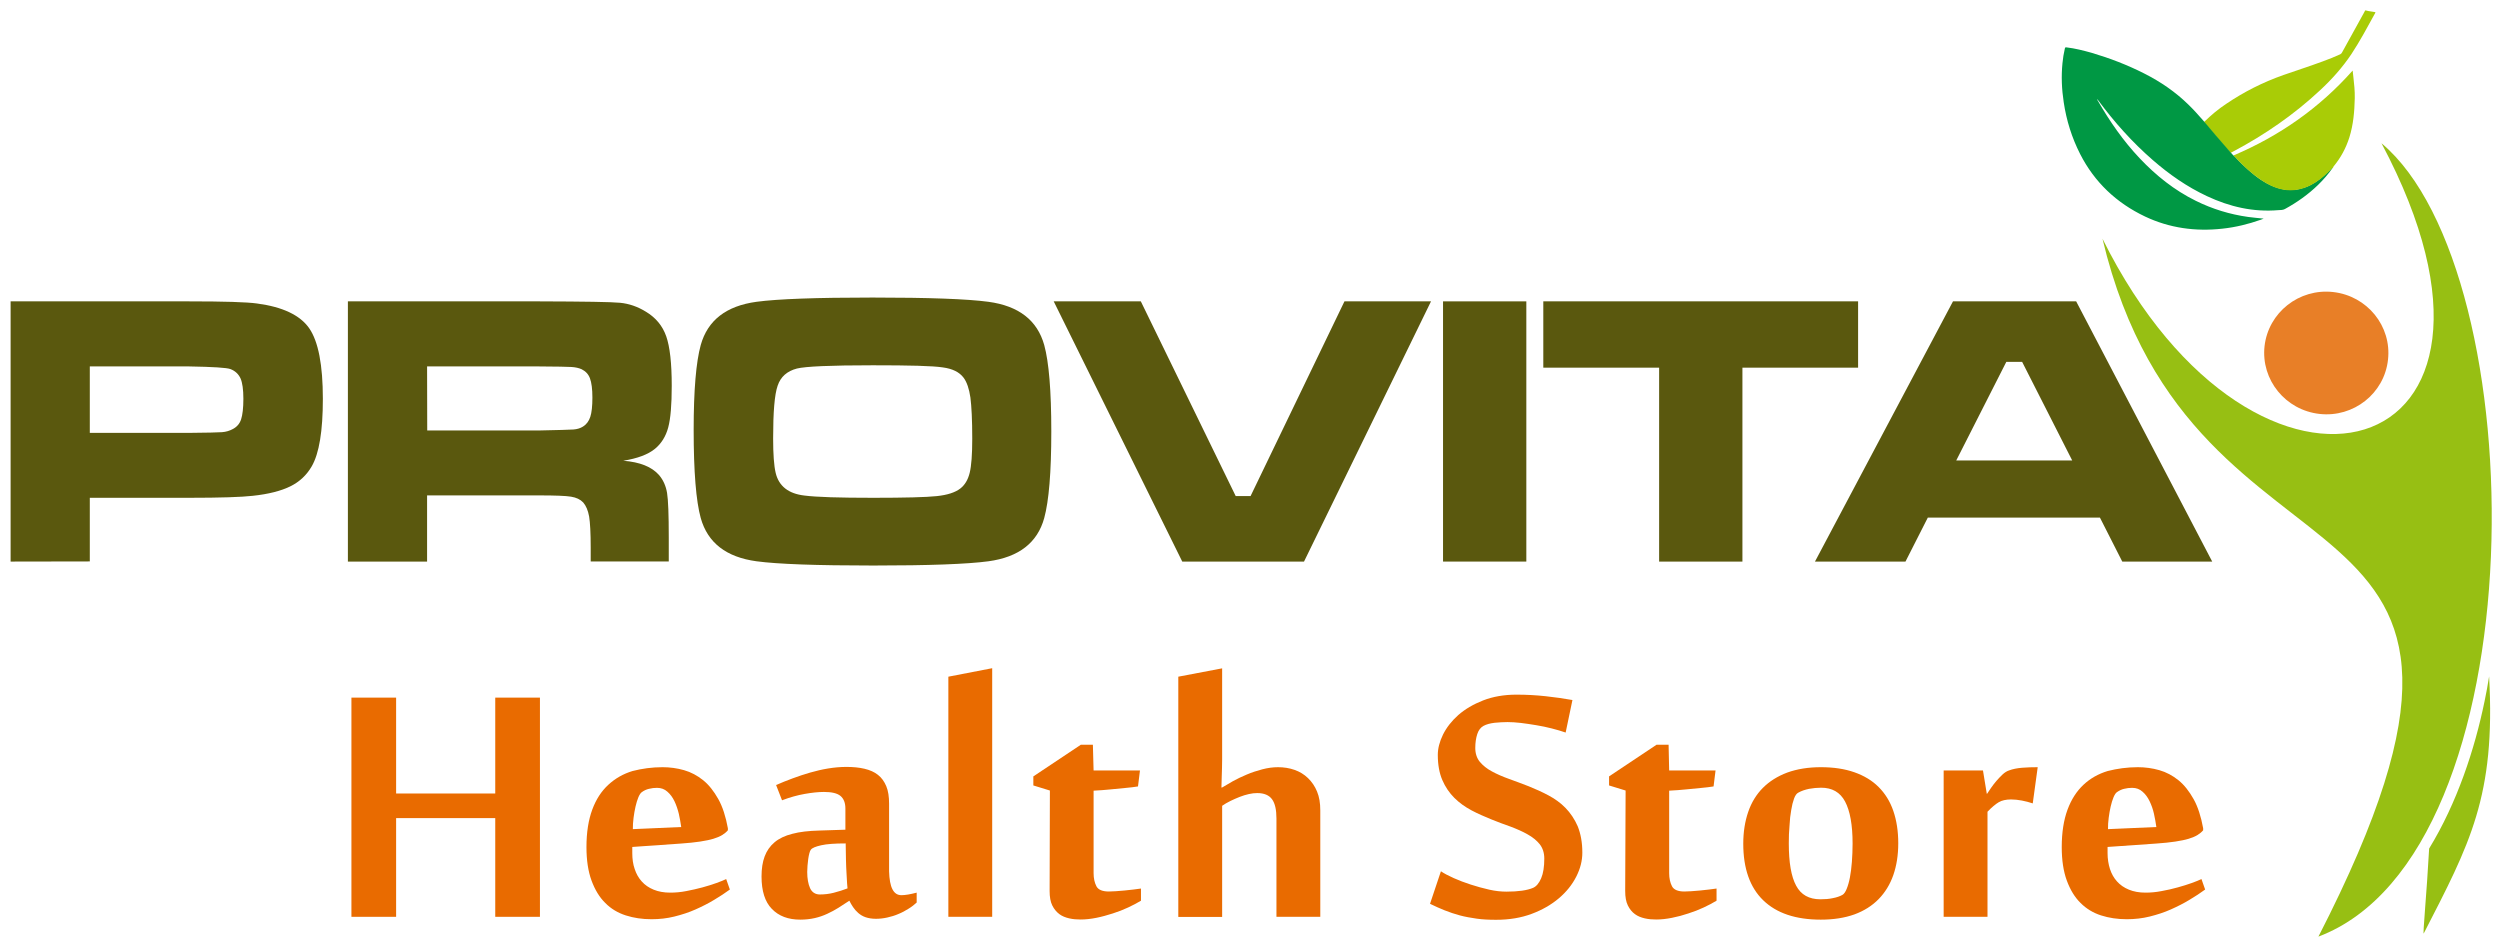 <svg xml:space="preserve" style="enable-background:new 0 0 1767.8 669.5;" viewBox="0 0 1767.8 669.5" y="0px" x="0px" xmlns:xlink="http://www.w3.org/1999/xlink" xmlns="http://www.w3.org/2000/svg" id="Capa_1" version="1.1">
<style type="text/css">
	.st0{fill:#5A580E;}
	.st1{fill:#E96B00;}
	.st2{fill-rule:evenodd;clip-rule:evenodd;fill:#97BF13;}
	.st3{fill-rule:evenodd;clip-rule:evenodd;fill:#E87F27;}
	.st4{fill:#A9CC06;}
	.st5{fill:#009844;}
</style>
<g>
	<g>
		<path d="M7.5,397.1v-184h126c25,0,41.1,0.5,48.2,1.5c18.2,2.4,30.6,8.3,37,17.6s9.6,25.9,9.6,49.8
			c0,22.7-2.6,38.7-7.9,47.8c-3.6,6.2-8.6,10.9-15.1,14.1s-15.3,5.5-26.6,6.7c-8,0.9-22.9,1.4-44.7,1.4H63.5v45L7.5,397.1L7.5,397.1
			z M63.5,306.1h70.1c12.8-0.1,20.6-0.3,23.4-0.5s5.4-1,7.6-2.2c2.9-1.5,4.9-3.8,5.9-6.9s1.6-7.9,1.6-14.5s-0.7-11.4-2-14.4
			c-1.4-3-3.7-5.3-7.1-6.6c-2.5-1-12.3-1.6-29.4-1.9H63.5V306.1z" class="st0"></path>
		<path d="M246,397.1v-184h135.4c31.8,0.1,50.9,0.4,57.1,1s12.4,2.7,18.2,6.3c7,4.2,11.8,10,14.4,17.4
			c2.6,7.4,3.9,19.1,3.9,35c0,13.4-0.8,23.2-2.5,29.5c-1.7,6.3-4.8,11.3-9.4,15.1c-4.9,4-12.4,6.8-22.4,8.4
			c11.8,0.9,20.2,4.3,25.3,10.1c3,3.5,4.9,7.8,5.7,12.7s1.2,15.4,1.2,31.3v17.1h-55.2v-9.8c0-10.2-0.4-17.5-1.1-21.9
			c-0.8-4.4-2.2-7.7-4.2-10c-2.1-2.2-4.9-3.5-8.6-4.1c-3.6-0.6-11.2-0.9-22.8-0.9h-79v46.8L246,397.1L246,397.1z M302.1,304.4h78.8
			c13.8-0.3,21.9-0.5,24.6-0.7s4.9-0.9,6.8-2.1c2.4-1.5,4.1-3.8,5.1-6.8c1-3,1.5-7.6,1.5-13.7c0-6-0.6-10.5-1.7-13.5
			c-1.1-3-3.1-5.1-5.9-6.5c-2-0.9-4.3-1.4-7.1-1.6s-10.6-0.3-23.5-0.4h-78.7L302.1,304.4L302.1,304.4z" class="st0"></path>
		<path d="M617,210.4c39.7,0,67,1,81.9,3c21.5,2.9,34.6,13.1,39.5,30.6c3.3,12,5,32.4,5,61.1c0,28.8-1.7,49.1-5,61.2
			c-4.8,17.5-18,27.7-39.5,30.6c-14.9,2-42,3-81.4,3c-40.1,0-67.6-1-82.5-3c-21.5-2.9-34.6-13.1-39.5-30.6c-3.3-12-5-32.8-5-62.3
			c0-28,1.7-48,5-60c4.9-17.5,18-27.7,39.5-30.6C549.9,211.4,577.2,210.4,617,210.4z M617.1,258.3c-29.7,0-47.6,0.8-53.6,2.3
			c-6.9,1.8-11.5,5.8-13.6,12.1c-2.2,6.2-3.2,18.7-3.2,37.3c0,11.2,0.6,19.4,1.8,24.4c2.2,9.3,9,14.7,20.3,16
			c8.4,1.1,24.6,1.6,48.7,1.6c22.5,0,37.5-0.4,45-1.2s13-2.6,16.6-5.4c3.2-2.5,5.4-6.2,6.6-11.1s1.8-12.9,1.8-24.1
			c0-13.2-0.5-22.9-1.3-29.1c-0.9-6.2-2.5-10.9-4.8-14c-3-4-7.9-6.4-14.7-7.3C659.6,258.7,643.2,258.3,617.1,258.3z" class="st0"></path>
		<path d="M745.1,213.1h61.6l67.1,137.7h10.5l66.4-137.7h61.2l-89.8,184h-86.1L745.1,213.1z" class="st0"></path>
		<path d="M1020.4,213.1h58.9v184h-58.9L1020.4,213.1L1020.4,213.1z" class="st0"></path>
		<path d="M1091.3,213.1h222.6V260h-81.8v137.1h-58.9V260h-81.9V213.1z" class="st0"></path>
		<path d="M1500.7,397.1l-15.8-31.1h-121.7l-15.8,31.1h-64l97.6-184h87.1l96.2,184H1500.7z M1465.3,325.6l-35.4-69.7
			h-11.2l-35.4,69.7H1465.3z" class="st0"></path>
	</g>
</g>
<g>
	<g>
		<path d="M350.2,648.3v-69.8h-70.1v69.8h-31.6v-155h31.6v67.8h70.1v-67.8h31.6v155L350.2,648.3L350.2,648.3z" class="st1"></path>
		<path d="M468.5,542.5c5.2,0,10.3,0.7,15.2,2.1c4.9,1.4,9.4,3.8,13.5,7.1c4.1,3.3,7.6,7.8,10.7,13.3s5.3,12.5,6.8,20.7
			v1.4c-1,1.2-2.3,2.3-3.9,3.3s-3.7,1.9-6.3,2.7s-5.7,1.4-9.5,2c-3.7,0.6-8.2,1-13.5,1.4l-34.4,2.4v4.4c0,4,0.5,7.8,1.7,11.2
			c1.1,3.4,2.8,6.4,5,8.8c2.2,2.5,5,4.4,8.4,5.8c3.4,1.4,7.3,2.1,11.7,2.1c3.6,0,7.4-0.3,11.4-1.1s7.8-1.6,11.4-2.6s6.9-2,9.9-3.1
			c3-1.1,5.3-2,6.9-2.8l2.6,7.4c-3.3,2.4-7,4.9-11.1,7.3c-4.1,2.5-8.5,4.7-13.2,6.8s-9.7,3.7-14.9,5s-10.6,1.9-16.2,1.9
			c-6.6,0-12.6-0.9-18.2-2.7c-5.6-1.8-10.5-4.7-14.5-8.8c-4.1-4-7.3-9.3-9.7-15.8s-3.6-14.4-3.6-23.7c0-10.4,1.4-19.2,4.1-26.5
			s6.5-13.1,11.4-17.6s10.5-7.7,17.1-9.7C453.9,543.5,461,542.5,468.5,542.5z M453.9,560.1c-0.9,0.6-1.7,1.8-2.5,3.7s-1.4,4-2,6.5
			c-0.6,2.5-1,5.1-1.4,8c-0.4,2.8-0.5,5.5-0.5,8l34.2-1.5c-0.4-3-1-6.2-1.7-9.4c-0.8-3.2-1.8-6.2-3.1-8.9s-3-5-5-6.7
			c-2-1.8-4.4-2.7-7.3-2.7c-1.9,0-3.8,0.2-5.7,0.7C457.1,558.2,455.4,559,453.9,560.1z" class="st1"></path>
		<path d="M637.4,633c2.7,0,6.3-0.6,10.8-1.8v7c-1.6,1.5-3.5,3-5.8,4.4c-2.2,1.4-4.6,2.7-7.1,3.7
			c-2.5,1.1-5.2,1.9-7.9,2.5s-5.4,0.9-8,0.9c-2.8,0-5.2-0.4-7.3-1.1s-3.8-1.8-5.2-3c-1.5-1.3-2.7-2.7-3.7-4.2c-1-1.5-1.9-3-2.6-4.5
			c-2.6,1.7-5.2,3.4-7.7,5c-2.5,1.6-5.2,3-8,4.3s-5.7,2.3-8.8,3s-6.5,1.1-10.2,1.1c-8.5,0-15.2-2.5-20.1-7.6
			c-4.9-5-7.3-12.7-7.3-22.9c0-5.5,0.7-10.2,2.2-14.2c1.5-4,3.8-7.3,7-10s7.4-4.7,12.6-6c5.2-1.4,11.5-2.1,18.9-2.3l18.6-0.6v-15
			c0-4-1.2-7-3.5-8.9s-6.2-2.8-11.7-2.8c-3.9,0-8.5,0.5-13.6,1.4s-10.5,2.4-16,4.5l-4.2-10.8c3.7-1.6,7.6-3.2,11.7-4.7
			c4.1-1.5,8.2-2.9,12.4-4.1s8.4-2.2,12.7-2.9c4.3-0.7,8.6-1.1,12.9-1.1c4.7,0,9,0.4,12.8,1.3c3.8,0.9,7,2.3,9.5,4.3
			c2.6,2,4.5,4.7,5.9,8c1.4,3.3,2,7.5,2,12.4v47.8C629,627.5,631.8,633,637.4,633z M599.3,628.2c-0.1-0.4-0.2-1.5-0.3-3.4
			s-0.2-4.2-0.4-7.1s-0.3-6.1-0.4-9.8s-0.2-7.5-0.2-11.5c-7.6,0-13.3,0.4-17.3,1.3s-6.4,1.9-7.3,3.1c-0.4,0.5-0.8,1.4-1.1,2.6
			s-0.6,2.6-0.8,4.1c-0.2,1.5-0.3,3.1-0.5,4.7c-0.1,1.6-0.2,3.1-0.2,4.4c0,4.6,0.7,8.5,2,11.4s3.7,4.5,6.9,4.5
			c3.4,0,6.7-0.4,9.8-1.2C593,630.4,596.2,629.4,599.3,628.2z" class="st1"></path>
		<path d="M701.6,648.3h-31V478.5l31-6V648.3z" class="st1"></path>
		<path d="M742.4,559l-11.7-3.6V549l33.6-22.4h8.5l0.5,18.2h32.8l-1.4,11.3c-2.5,0.4-5.5,0.8-9.1,1.1
			c-3.5,0.3-7,0.7-10.3,1c-3.9,0.4-7.9,0.7-12,0.9v58.3c0,3.7,0.7,6.8,2,9.3s4.3,3.7,8.8,3.7c1.2,0,2.8-0.1,4.8-0.2
			c2-0.2,4-0.3,6.2-0.5c2.2-0.2,4.3-0.4,6.4-0.7s3.9-0.5,5.3-0.7v8.6c-2.6,1.6-5.7,3.2-9.1,4.8c-3.4,1.6-7,3-10.8,4.2
			s-7.6,2.3-11.6,3.1s-7.7,1.2-11.2,1.2c-2.7,0-5.4-0.2-8-0.8s-5-1.5-7-3s-3.7-3.5-5-6.1s-1.9-6-1.9-10.3L742.4,559L742.4,559z" class="st1"></path>
		<path d="M864.1,556.9c2.1-1.3,4.7-2.8,7.7-4.5c3-1.7,6.3-3.2,9.8-4.7s7.2-2.7,11-3.7c3.8-1,7.5-1.5,11.1-1.5
			c4.1,0,8,0.6,11.7,1.9s6.8,3.2,9.5,5.8c2.7,2.6,4.9,5.8,6.4,9.5c1.6,3.8,2.3,8.2,2.3,13.4v75.2h-31v-69.5c0-6.2-1-10.7-3.1-13.6
			c-2.1-2.9-5.6-4.4-10.5-4.4c-1.8,0-3.8,0.2-5.9,0.7s-4.3,1.1-6.5,2c-2.2,0.9-4.4,1.8-6.6,2.9c-2.2,1.1-4.1,2.2-5.8,3.4v78.6h-31
			V478.5l31-5.9v64.5c0,1.8,0,3.9-0.1,6.1s-0.1,4.4-0.2,6.4c-0.1,2.4-0.2,4.8-0.2,7.3H864.1z" class="st1"></path>
		<path d="M1118.9,602.9c0,5.7-1.4,11.3-4.3,17c-2.9,5.7-7,10.8-12.3,15.3s-11.7,8.2-19.2,11s-15.8,4.2-25.1,4.2
			c-5.1,0-9.7-0.2-13.8-0.8s-8.2-1.3-11.9-2.3s-7.3-2.2-10.8-3.6c-3.4-1.4-6.9-2.9-10.3-4.6l7.7-23c2.2,1.5,5.2,3.1,9,4.8
			c3.8,1.7,7.8,3.2,12.1,4.6s8.7,2.6,13.1,3.6s8.5,1.4,12.1,1.4c8.4,0,14.7-0.9,18.9-2.7c2.3-1,4.2-3.3,5.7-6.8
			c1.5-3.5,2.2-8.2,2.2-13.9c0-4-1.1-7.4-3.2-10.1c-2.2-2.7-5-5-8.6-7c-3.5-2-7.6-3.8-12.1-5.5c-4.5-1.6-9.2-3.3-13.8-5.2
			s-9.3-3.9-13.8-6.3c-4.5-2.4-8.6-5.3-12.1-8.8c-3.5-3.5-6.4-7.7-8.5-12.6s-3.2-10.8-3.2-17.8c0-4.5,1.2-9.3,3.7-14.4
			c2.5-5,6.1-9.6,10.8-13.8c4.7-4.1,10.6-7.6,17.5-10.3s14.8-4.1,23.7-4.1c7.2,0,14,0.4,20.5,1.1s12.8,1.6,19,2.7l-4.8,23
			c-2.9-1-6.2-2-9.8-2.9c-3.6-0.9-7.2-1.7-11-2.3s-7.4-1.2-10.9-1.6s-6.7-0.6-9.4-0.6c-2.9,0-6,0.2-9.2,0.5
			c-3.2,0.4-5.8,1.1-7.8,2.2c-2,1.1-3.5,3-4.4,5.8s-1.4,6-1.4,9.8c0,3.9,1.1,7.2,3.2,9.8c2.2,2.6,5,4.9,8.6,6.8
			c3.5,1.9,7.6,3.7,12.1,5.3s9.2,3.4,13.9,5.2c4.7,1.9,9.4,4,13.9,6.4c4.5,2.4,8.6,5.3,12.1,8.9s6.4,7.9,8.6,12.9
			C1117.8,589.7,1118.9,595.8,1118.9,602.9z" class="st1"></path>
		<path d="M1149.5,559l-11.7-3.6V549l33.6-22.4h8.5l0.4,18.2h32.8l-1.4,11.3c-2.5,0.4-5.6,0.8-9.1,1.1
			c-3.5,0.3-7,0.7-10.3,1c-3.9,0.4-7.9,0.7-12,0.9v58.3c0,3.7,0.7,6.8,2,9.3s4.3,3.7,8.8,3.7c1.2,0,2.8-0.1,4.8-0.2
			c2-0.2,4-0.3,6.2-0.5c2.2-0.2,4.3-0.4,6.4-0.7s3.9-0.5,5.3-0.7v8.6c-2.6,1.6-5.7,3.2-9.1,4.8c-3.4,1.6-7,3-10.8,4.2
			c-3.8,1.3-7.6,2.3-11.6,3.1s-7.7,1.2-11.2,1.2c-2.7,0-5.4-0.2-8-0.8s-5-1.5-7-3c-2.1-1.5-3.7-3.5-5-6.1s-1.9-6-1.9-10.3
			L1149.5,559L1149.5,559z" class="st1"></path>
		<path d="M1287.5,650.3c-17.8,0-31.3-4.6-40.7-13.7c-9.4-9.1-14.1-22.5-14.1-40c0-8.3,1.2-15.8,3.5-22.5
			c2.3-6.7,5.8-12.4,10.4-17s10.3-8.2,17.2-10.8c6.9-2.5,14.8-3.8,23.8-3.8s16.9,1.2,23.7,3.6c6.8,2.4,12.5,5.8,17.1,10.4
			c4.6,4.6,8.1,10.2,10.4,16.9c2.3,6.7,3.5,14.3,3.5,22.9c0,8.4-1.2,15.9-3.5,22.5s-5.8,12.3-10.4,17s-10.3,8.3-17.1,10.8
			C1304.3,649.1,1296.4,650.3,1287.5,650.3z M1264.9,596.4c0,13.5,1.7,23.5,5.2,29.9c3.4,6.4,9.1,9.6,17.1,9.6
			c3.1,0,6.1-0.2,8.8-0.8c2.7-0.5,5-1.3,6.8-2.3c1.1-0.6,2.1-2,3-4.2s1.7-4.9,2.3-8.1c0.6-3.2,1.1-6.9,1.4-11
			c0.3-4.1,0.5-8.5,0.5-13c0-13.2-1.8-23.1-5.3-29.7s-9.2-9.8-16.9-9.8c-2.9,0-5.8,0.3-8.6,0.8c-2.8,0.6-5.3,1.4-7.6,2.7
			c-1.2,0.6-2.2,2-3,4.2s-1.5,4.9-2,8.1c-0.6,3.2-1,6.9-1.2,11C1265,587.9,1264.9,592.1,1264.9,596.4z" class="st1"></path>
		<path d="M1437.4,568.1c-2.4-0.8-5-1.5-7.6-2c-2.7-0.5-5.3-0.8-7.8-0.8c-1.8,0-3.4,0.2-4.8,0.5
			c-1.4,0.3-2.7,0.8-3.9,1.5c-1.2,0.7-2.4,1.6-3.7,2.7s-2.7,2.4-4.2,4v74.3h-31V544.8h27.8l2.7,16.5h0.2c0.8-1.2,1.8-2.7,2.9-4.3
			c1.2-1.7,2.4-3.3,3.8-4.9c1.4-1.6,2.8-3.1,4.3-4.5c1.5-1.4,3-2.3,4.5-2.8c2.6-1,5.7-1.6,9.2-1.9s7.2-0.4,11.1-0.4L1437.4,568.1z" class="st1"></path>
		<path d="M1511.7,542.5c5.2,0,10.3,0.7,15.2,2.1s9.4,3.8,13.5,7.1c4.1,3.3,7.6,7.8,10.7,13.3s5.3,12.5,6.8,20.7v1.4
			c-1,1.2-2.3,2.3-3.9,3.3s-3.7,1.9-6.3,2.7c-2.6,0.8-5.7,1.4-9.5,2c-3.7,0.6-8.2,1-13.5,1.4l-34.4,2.4v4.4c0,4,0.6,7.8,1.7,11.2
			c1.1,3.4,2.8,6.4,5,8.8c2.2,2.5,5,4.4,8.4,5.8c3.4,1.4,7.3,2.1,11.7,2.1c3.6,0,7.4-0.3,11.4-1.1c4-0.7,7.8-1.6,11.4-2.6
			s6.9-2,9.9-3.1c3-1.1,5.3-2,6.9-2.8l2.6,7.4c-3.3,2.4-7,4.9-11.1,7.3c-4.1,2.5-8.5,4.7-13.2,6.8c-4.7,2.1-9.7,3.7-14.9,5
			s-10.7,1.9-16.2,1.9c-6.6,0-12.6-0.9-18.2-2.7c-5.6-1.8-10.4-4.7-14.5-8.8c-4.1-4-7.3-9.3-9.7-15.8s-3.6-14.4-3.6-23.7
			c0-10.4,1.4-19.2,4.1-26.5s6.5-13.1,11.3-17.6s10.5-7.7,17.1-9.7C1497.1,543.5,1504.2,542.5,1511.7,542.5z M1497,560.1
			c-0.9,0.6-1.7,1.8-2.5,3.7s-1.4,4-2,6.5c-0.6,2.5-1,5.1-1.4,8c-0.4,2.8-0.5,5.5-0.5,8l34.2-1.5c-0.4-3-1-6.2-1.7-9.4
			s-1.8-6.2-3.1-8.9c-1.3-2.7-3-5-5-6.7c-2-1.8-4.4-2.7-7.3-2.7c-1.9,0-3.8,0.2-5.7,0.7C1500.2,558.2,1498.6,559,1497,560.1z" class="st1"></path>
	</g>
</g>
<path d="M1486.7,168.8c64.6,272.3,328.3,151.3,152.7,493.5c157.1-59.4,153.3-469.9,44.6-561
	C1805.8,330.2,1596.3,389.4,1486.7,168.8z" class="st2"></path>
<path d="M1717.7,600c-1.7,31.6-4.7,61.9-3.8,60c32.5-63.2,50.9-96.9,46.2-181.7c-0.9,5.9-2,11.7-3.2,17.5
	C1749.9,529.9,1737.4,567.8,1717.7,600z" class="st2"></path>
<path d="M1649.8,206.5c24.1,2.7,41.5,24.1,38.8,47.9c-2.6,23.8-24.3,41-48.4,38.3c-24.1-2.7-41.5-24.1-38.9-47.9
	C1604,221,1625.7,203.8,1649.8,206.5z" class="st3"></path>
<path d="M1673,7.4c2,0.6,4.1,0.7,6.1,1.1c0.6,0.1,0.8,0.2,0.4,0.8c-5.4,9.8-10.6,19.6-16.8,29
	c-6.3,9.4-13.8,17.8-22.1,25.5c-18.4,17.2-39,31.4-61.2,43.2c-0.6,0.3-1.2,0.7-1.9,1c-0.3,0.1-0.4-0.1-0.6-0.2
	c-2.3-2.5-4.5-5-6.7-7.6c-2.8-3.3-5.6-6.6-8.4-9.9c-1-1.1-2-2.2-2.9-3.4c-0.2-0.2-0.4-0.4-0.3-0.7c4.8-4.7,9.9-9,15.5-12.7
	c12.7-8.6,26.2-15.4,40.7-20.5c9.2-3.2,18.5-6.2,27.7-9.6c4.2-1.5,8.3-3.2,12.3-5c0.6-0.3,1-0.7,1.3-1.3
	c5.3-9.6,10.6-19.2,15.9-28.8c0.2-0.3,0.3-0.6,0.4-0.9C1672.7,7.4,1672.8,7.4,1673,7.4z" class="st4"></path>
<path d="M1558.7,86.1c2.5,3,5.1,6,7.6,9c3.6,4.2,7.3,8.4,10.9,12.6c0.1,0.1,0.2,0.2,0.3,0.2c0.5,0.7,1.2,1.4,1.8,2
	c0.8,0.5,1.4,1.2,2,1.9c2.6,2.9,5.5,5.6,8.4,8.2c2.9,2.6,5.9,5,9.2,7.2c5,3.3,10.4,5.8,16.4,6.8c5,0.8,9.8,0.2,14.6-1.5
	c5-1.8,9.3-4.7,13.3-8.2c1.8-1.6,3.5-3.4,5.2-5.1c0.3-0.3,0.5-0.8,1.1-0.6c-3,4.4-6.5,8.4-10.3,12.1c-7,6.8-14.9,12.4-23.5,17.1
	c-1.5,0.8-3.1,0.7-4.7,0.8c-17.7,1.5-34.4-2.4-50.4-9.9c-14.1-6.6-26.7-15.4-38.3-25.5c-14.4-12.5-27.1-26.7-38.5-42.1
	c-0.2-0.3-0.4-0.6-0.8-1c-0.1,0.5,0.2,0.8,0.4,1.1c8.4,14.6,17.9,28.3,29.5,40.6c11.6,12.3,24.6,22.7,39.8,30.2
	c11.7,5.8,24.1,9.6,37,11.4c3.6,0.5,7.3,0.8,11,1.2c-0.7,0.3-1.4,0.5-2.1,0.8c-8.8,3.1-17.8,5.3-27.1,6.3c-19,2.1-37.4-0.4-54.7-8.6
	c-20.2-9.6-35.7-24.2-45.9-44.2c-5.9-11.6-9.7-23.8-11.6-36.6c-1.4-9.1-1.8-18.3-0.9-27.5c0.3-3.5,0.9-7,1.7-10.5
	c0.2-0.8,0.4-0.9,1.2-0.8c6,0.7,11.8,2.2,17.6,3.8c12.9,3.8,25.4,8.6,37.4,14.7c11.5,5.8,22,13,31.2,22c3.7,3.6,7.2,7.5,10.6,11.4
	C1558.3,85.7,1558.5,85.9,1558.7,86.1z" class="st5"></path>
<path d="M1649.6,118.7c-0.7,0.2-1,0.8-1.5,1.3c-4.2,4.3-8.7,8.1-14,10.9c-3.5,1.8-7.2,3-11.2,3.5
	c-8.2,0.9-15.4-1.7-22.2-5.9c-4.7-2.9-8.9-6.4-13-10.1c-2.8-2.6-5.4-5.3-8-8.1c-0.1-0.1-0.2-0.2-0.3-0.4
	c32.5-13.8,60.7-33.5,84.2-60c0.2,1.5,0.3,2.9,0.5,4.4c0.6,5,1.1,10.1,1,15.1c-0.2,9.4-1,18.7-3.8,27.7c-2.4,7.6-6.1,14.5-11.2,20.6
	C1649.9,118.1,1649.9,118.5,1649.6,118.7z" class="st4"></path>
</svg>

